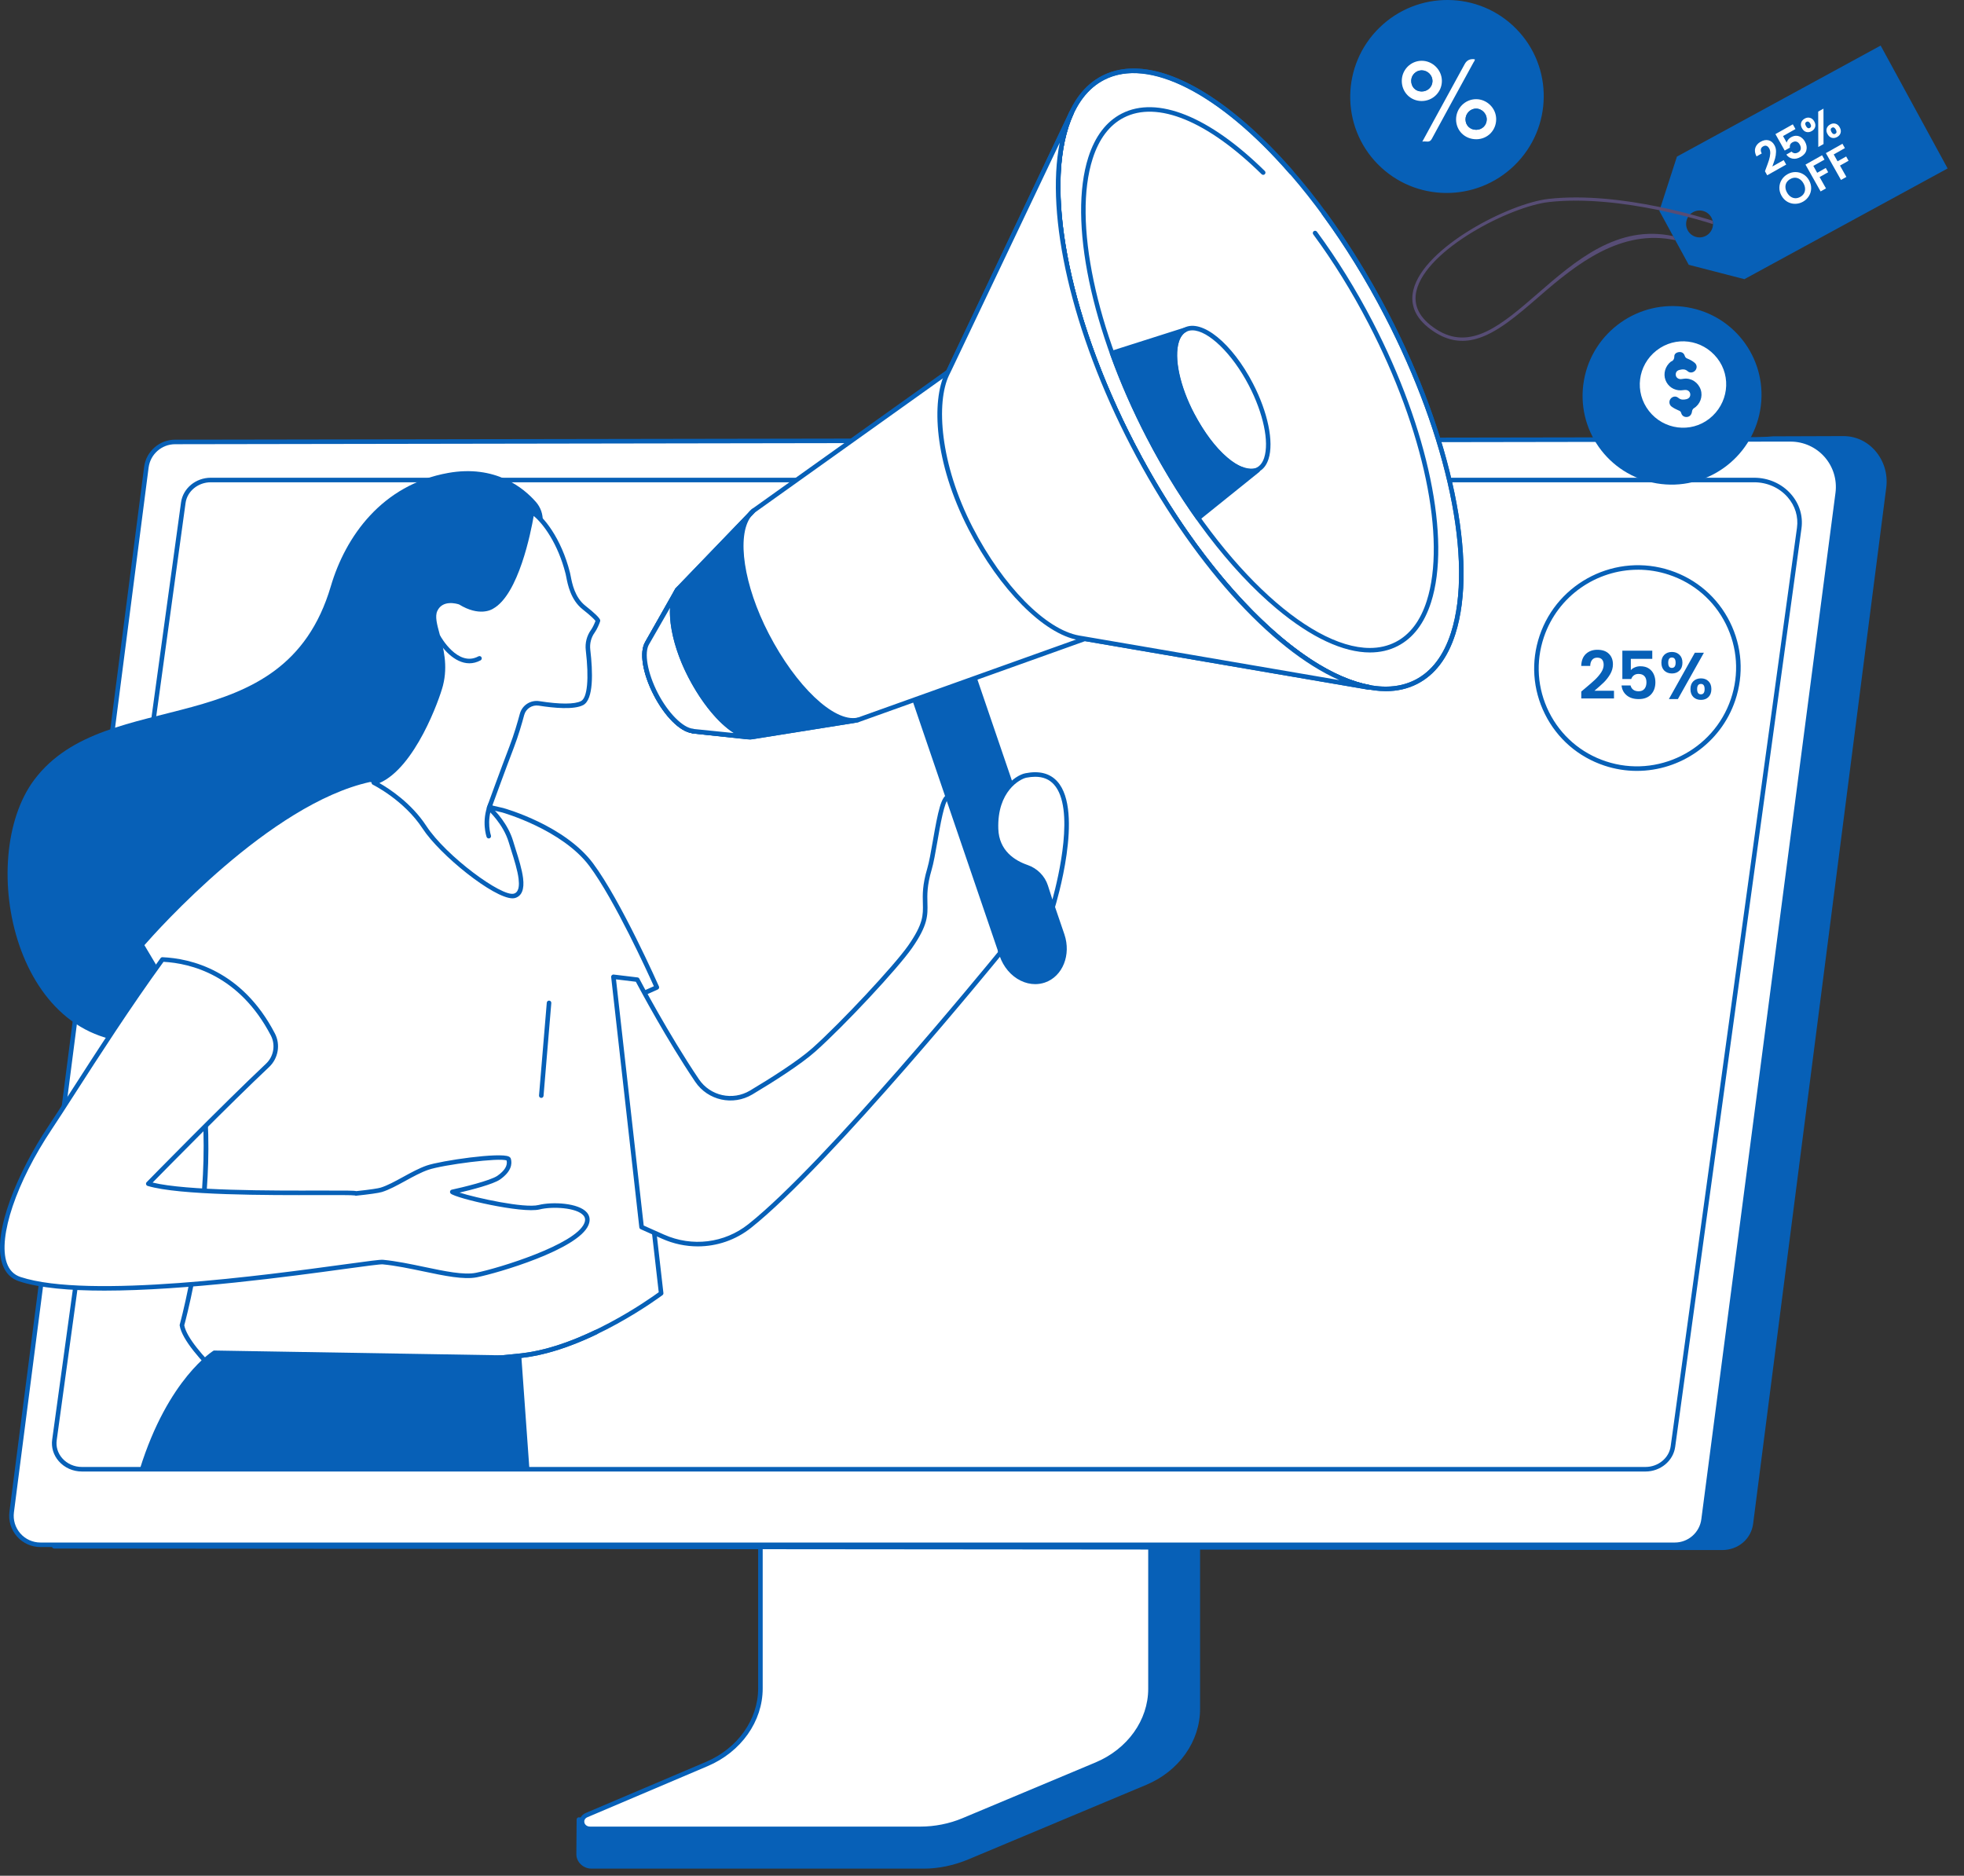 <svg xmlns="http://www.w3.org/2000/svg" width="89" height="85" viewBox="0 0 89 85" fill="none"><rect x="0" y="0" width="89" height="85" fill="#333333" stroke="none"/><path d="M54.096 62.395L36.585 62.504C36.471 62.504 36.434 62.609 36.434 62.709V77.536C36.434 78.955 26.331 82.643 26.234 82.456L26.222 84.025C26.221 84.317 26.479 84.576 26.808 84.576H41.867C42.548 84.576 43.221 84.425 43.838 84.168L51.91 80.785C53.363 80.176 54.28 78.868 54.28 77.442V62.601C54.28 62.5 54.209 62.395 54.096 62.395V62.395Z" fill="#0760B7"></path><path d="M41.866 84.679H26.808C26.618 84.679 26.441 84.606 26.309 84.474C26.185 84.35 26.118 84.191 26.118 84.025L26.13 82.455C26.13 82.408 26.163 82.367 26.209 82.356C26.23 82.351 26.251 82.353 26.27 82.359C26.853 82.334 34.445 79.525 36.053 77.975C36.282 77.754 36.33 77.614 36.33 77.535V62.709C36.33 62.522 36.429 62.4 36.584 62.4L54.094 62.291H54.094C54.272 62.291 54.382 62.451 54.382 62.6V77.441C54.382 78.911 53.427 80.26 51.949 80.88L43.877 84.262C43.222 84.535 42.527 84.679 41.866 84.679H41.866ZM26.335 82.558L26.324 84.025C26.324 84.136 26.37 84.243 26.455 84.328C26.548 84.421 26.673 84.473 26.808 84.473H41.866C42.5 84.473 43.168 84.334 43.798 84.072L51.87 80.689C53.271 80.102 54.176 78.827 54.176 77.441V62.599C54.176 62.558 54.15 62.497 54.095 62.497L36.584 62.606C36.542 62.606 36.536 62.67 36.536 62.709V77.535C36.536 78.981 27.613 82.249 26.442 82.534C26.405 82.543 26.369 82.552 26.335 82.558L26.335 82.558Z" fill="#0760B7"></path><path d="M34.459 61.684V76.514C34.459 77.976 33.514 79.308 32.029 79.939L26.583 82.251C26.227 82.403 26.349 82.877 26.743 82.877H41.705C42.377 82.877 43.042 82.745 43.651 82.49L49.684 79.962C51.181 79.335 52.135 77.998 52.135 76.529V61.684C52.135 61.624 52.08 61.575 52.011 61.575H34.583C34.515 61.575 34.459 61.624 34.459 61.684V61.684Z" fill="white"></path><path d="M41.704 82.98H26.743C26.471 82.98 26.313 82.802 26.277 82.627C26.236 82.427 26.341 82.243 26.543 82.157L31.988 79.844C33.427 79.233 34.356 77.926 34.356 76.514V61.684C34.356 61.567 34.458 61.471 34.583 61.471H52.011C52.136 61.471 52.238 61.566 52.238 61.684V76.529C52.238 78.032 51.251 79.417 49.723 80.058L43.69 82.585C43.073 82.844 42.386 82.981 41.704 82.981L41.704 82.98ZM34.562 61.685V76.514C34.562 78.009 33.584 79.39 32.069 80.034L26.624 82.347C26.493 82.402 26.464 82.507 26.48 82.585C26.499 82.679 26.588 82.774 26.743 82.774H41.705C42.36 82.774 43.019 82.643 43.611 82.395L49.644 79.867C51.095 79.259 52.032 77.949 52.032 76.528V61.684C52.032 61.684 52.025 61.677 52.012 61.677H34.584C34.572 61.677 34.565 61.682 34.563 61.685L34.562 61.685Z" fill="#0760B7"></path><path d="M2.454 70.072L78.038 70.139C78.699 70.139 79.255 69.693 79.34 69.039L85.372 22.079C85.519 20.94 84.684 19.864 83.532 19.864L80.349 19.875L44.178 22.546L8.914 20.124L2.454 70.072Z" fill="#0760B7"></path><path d="M78.041 70.242L2.457 70.175C2.427 70.175 2.399 70.162 2.379 70.14C2.36 70.118 2.351 70.088 2.354 70.059L8.815 20.111C8.822 20.057 8.869 20.019 8.924 20.022L44.181 22.443L80.344 19.773L83.534 19.762C84.087 19.762 84.597 19.995 84.97 20.419C85.37 20.874 85.555 21.484 85.477 22.093L79.444 69.052C79.355 69.742 78.765 70.242 78.041 70.242L78.041 70.242ZM2.574 69.969L78.041 70.036C78.661 70.036 79.165 69.612 79.24 69.027L85.272 22.067C85.343 21.517 85.177 20.966 84.815 20.555C84.482 20.177 84.028 19.968 83.535 19.968L80.352 19.98L44.189 22.65C44.184 22.65 44.179 22.65 44.174 22.65L9.006 20.235L2.574 69.969Z" fill="#0760B7"></path><path d="M1.829 70.004H75.895C76.555 70.004 77.113 69.513 77.198 68.858L83.277 22.339C83.443 21.05 82.44 19.908 81.141 19.908L7.933 20.027C7.273 20.027 6.715 20.517 6.631 21.173L0.527 68.522C0.425 69.308 1.037 70.004 1.829 70.004Z" fill="white"></path><path d="M75.897 70.106H1.831C1.424 70.106 1.037 69.931 0.768 69.625C0.499 69.319 0.375 68.912 0.427 68.508L6.531 21.16C6.622 20.455 7.226 19.924 7.935 19.924L81.143 19.805C81.791 19.805 82.408 20.084 82.837 20.571C83.265 21.059 83.464 21.707 83.381 22.352L77.302 68.871C77.211 69.576 76.607 70.107 75.897 70.107L75.897 70.106ZM81.143 20.011L7.935 20.13C7.328 20.13 6.813 20.584 6.735 21.186L0.631 68.535C0.586 68.88 0.693 69.228 0.923 69.49C1.152 69.751 1.484 69.901 1.831 69.901H75.897C76.503 69.901 77.02 69.447 77.097 68.845L83.177 22.326C83.252 21.74 83.072 21.151 82.682 20.708C82.293 20.265 81.732 20.012 81.143 20.012L81.143 20.011Z" fill="#0760B7"></path><path d="M74.564 66.683H3.713C3.305 66.683 2.922 66.512 2.663 66.215C2.422 65.939 2.316 65.591 2.365 65.236L8.204 22.766C8.292 22.129 8.871 21.649 9.552 21.649H79.49C80.14 21.649 80.749 21.92 81.162 22.394C81.544 22.832 81.712 23.384 81.635 23.946L75.912 65.566C75.825 66.203 75.246 66.683 74.564 66.683V66.683ZM9.553 21.855C8.975 21.855 8.483 22.259 8.409 22.794L2.57 65.264C2.529 65.56 2.618 65.849 2.819 66.08C3.039 66.332 3.365 66.477 3.713 66.477H74.564C75.143 66.477 75.635 66.073 75.708 65.538L81.431 23.918C81.5 23.415 81.35 22.922 81.007 22.529C80.633 22.1 80.081 21.855 79.49 21.855H9.553Z" fill="#0760B7"></path><path d="M24.593 23.635C24.611 23.31 24.501 22.991 24.286 22.747C23.728 22.109 22.445 21.049 20.307 21.432C17.314 21.968 15.657 24.308 14.992 26.565C12.85 33.834 4.849 30.962 1.559 35.327C-1.135 38.902 0.654 47.804 6.88 47.209C13.106 46.613 21.338 35.621 21.338 35.621L24.331 28.352L24.593 23.636L24.593 23.635Z" fill="#0760B7"></path><path d="M7.123 44.002L6.419 42.82C6.419 42.82 11.897 36.382 16.771 35.331L22.781 36.717C22.781 36.717 25.517 37.477 26.793 39.185C28.069 40.893 29.767 44.745 29.767 44.745L28.443 45.338L29.962 58.607C29.962 58.607 26.661 61.103 23.625 61.431C20.589 61.76 14.648 62.088 11.81 63.993C11.81 63.993 8.444 61.3 8.246 60.052C8.246 60.052 11.348 49.038 7.123 44.002H7.123Z" fill="white"></path><path d="M11.809 64.096C11.786 64.096 11.763 64.089 11.744 64.074C11.605 63.963 8.344 61.341 8.143 60.068C8.14 60.053 8.141 60.038 8.145 60.024C8.176 59.914 11.184 49.004 7.043 44.068C7.04 44.064 7.037 44.059 7.034 44.055L6.33 42.872C6.307 42.834 6.312 42.786 6.34 42.753C6.395 42.688 11.897 36.276 16.748 35.23C16.764 35.227 16.779 35.227 16.794 35.23L22.804 36.616C22.921 36.649 25.593 37.407 26.875 39.123C28.143 40.821 29.843 44.664 29.861 44.703C29.884 44.755 29.861 44.815 29.809 44.839L28.554 45.401L30.063 58.595C30.067 58.631 30.052 58.667 30.023 58.689C29.989 58.714 26.665 61.206 23.635 61.534C23.241 61.576 22.793 61.62 22.318 61.665C19.131 61.972 14.315 62.435 11.866 64.079C11.849 64.09 11.829 64.096 11.809 64.096L11.809 64.096ZM8.35 60.057C8.558 61.172 11.372 63.505 11.815 63.865C14.324 62.227 19.117 61.766 22.298 61.46C22.772 61.414 23.219 61.371 23.612 61.329C26.39 61.028 29.438 58.861 29.851 58.559L28.34 45.349C28.334 45.304 28.359 45.262 28.4 45.243L29.63 44.692C29.361 44.093 27.853 40.778 26.709 39.246C25.469 37.586 22.779 36.823 22.752 36.816L16.769 35.436C12.231 36.431 7.095 42.199 6.544 42.831L7.206 43.942C9.406 46.57 9.597 50.82 9.37 53.923C9.136 57.116 8.424 59.784 8.35 60.057L8.35 60.057Z" fill="#0760B7"></path><path d="M9.687 61.2C9.687 61.2 7.622 62.442 6.335 66.58H23.991L23.622 61.432L9.687 61.2Z" fill="#0760B7"></path><path d="M11.806 64.096C11.783 64.096 11.76 64.089 11.742 64.074C11.732 64.066 10.729 63.262 9.795 62.34C9.755 62.3 9.754 62.235 9.794 62.194C9.834 62.154 9.899 62.154 9.94 62.194C10.738 62.981 11.586 63.681 11.812 63.866C14.322 62.228 19.115 61.766 22.296 61.46C22.769 61.415 23.216 61.372 23.61 61.329C24.603 61.221 25.732 60.868 26.965 60.277C27.016 60.252 27.078 60.274 27.102 60.325C27.127 60.376 27.105 60.438 27.054 60.462C25.8 61.063 24.649 61.424 23.632 61.534C23.237 61.576 22.79 61.62 22.315 61.665C19.128 61.971 14.312 62.435 11.863 64.078C11.846 64.09 11.826 64.096 11.806 64.096V64.096Z" fill="#0760B7"></path><path d="M24.529 49.753C24.526 49.753 24.523 49.753 24.52 49.753C24.463 49.748 24.421 49.698 24.426 49.642L24.778 45.438C24.783 45.381 24.833 45.338 24.89 45.344C24.946 45.349 24.988 45.398 24.983 45.455L24.631 49.659C24.627 49.713 24.582 49.753 24.529 49.753L24.529 49.753Z" fill="#0760B7"></path><path d="M24.431 54.706C23.674 54.894 20.686 54.2 20.497 54.012C20.497 54.012 22.201 53.647 22.604 53.364C23.006 53.082 23.124 52.799 23.053 52.54C22.982 52.281 20.065 52.677 19.379 52.913C18.693 53.148 17.894 53.729 17.279 53.918C17.142 53.96 16.721 54.021 16.127 54.083C16.14 53.974 8.72 54.248 6.721 53.643C6.721 53.643 10.1 50.187 12.126 48.277C12.511 47.915 12.609 47.343 12.365 46.875C10.865 43.998 8.491 43.53 7.361 43.48C5.289 46.321 3.244 49.649 2.262 51.118C0.355 53.97 -0.727 57.431 0.899 57.967C4.836 59.263 16.769 57.138 17.35 57.193C18.841 57.334 20.639 57.97 21.586 57.782C22.533 57.593 26.134 56.527 26.574 55.475C26.918 54.655 25.189 54.518 24.432 54.706L24.431 54.706Z" fill="white"></path><path d="M4.729 58.486C3.166 58.486 1.793 58.369 0.866 58.064C0.499 57.944 0.246 57.684 0.111 57.294C-0.38 55.866 0.836 53.061 2.175 51.06C2.45 50.648 2.812 50.086 3.231 49.434C4.309 47.759 5.785 45.464 7.276 43.419C7.296 43.391 7.329 43.374 7.364 43.377C8.622 43.432 10.957 43.953 12.455 46.828C12.719 47.333 12.612 47.959 12.196 48.352C10.411 50.034 7.542 52.952 6.916 53.589C8.447 53.965 12.365 53.956 14.508 53.951C15.733 53.949 16.044 53.951 16.145 53.977C16.804 53.908 17.146 53.85 17.247 53.819C17.55 53.727 17.898 53.536 18.267 53.334C18.626 53.137 18.998 52.934 19.344 52.815C19.979 52.598 22.672 52.205 23.065 52.414C23.122 52.444 23.143 52.485 23.151 52.514C23.213 52.74 23.178 53.086 22.661 53.449C22.351 53.667 21.342 53.923 20.826 54.044C21.59 54.288 23.768 54.764 24.405 54.606C25.028 54.451 26.219 54.507 26.595 54.945C26.69 55.056 26.78 55.245 26.667 55.515C26.202 56.627 22.545 57.695 21.605 57.882C21.016 57.999 20.129 57.813 19.189 57.615C18.57 57.486 17.929 57.351 17.339 57.295C17.228 57.286 16.524 57.38 15.635 57.502C13.185 57.837 8.426 58.486 4.73 58.486L4.729 58.486ZM7.41 43.586C5.934 45.614 4.473 47.884 3.404 49.545C2.985 50.197 2.622 50.761 2.346 51.174C0.743 53.571 -0.096 56.06 0.306 57.226C0.419 57.553 0.629 57.769 0.93 57.868C4.006 58.881 12.135 57.771 15.606 57.297C16.727 57.144 17.228 57.076 17.358 57.089C17.959 57.146 18.606 57.282 19.231 57.413C20.149 57.606 21.017 57.788 21.564 57.679C22.609 57.471 26.072 56.401 26.477 55.434C26.536 55.292 26.524 55.179 26.438 55.079C26.129 54.718 25.022 54.664 24.455 54.806C23.66 55.004 20.638 54.3 20.423 54.086C20.396 54.059 20.386 54.02 20.397 53.983C20.407 53.947 20.437 53.919 20.474 53.911C20.942 53.811 22.227 53.502 22.543 53.28C22.869 53.051 23.009 52.819 22.958 52.59C22.655 52.448 20.076 52.782 19.411 53.01C19.081 53.123 18.717 53.322 18.366 53.515C17.987 53.722 17.629 53.918 17.307 54.017C17.16 54.062 16.734 54.123 16.136 54.185C16.115 54.186 16.094 54.183 16.076 54.173C15.952 54.154 15.281 54.155 14.508 54.157C12.115 54.163 8.11 54.171 6.69 53.741C6.655 53.731 6.629 53.703 6.62 53.668C6.611 53.633 6.621 53.596 6.646 53.571C6.68 53.536 10.049 50.091 12.055 48.202C12.405 47.873 12.494 47.347 12.273 46.923C10.844 44.182 8.636 43.652 7.41 43.586L7.41 43.586ZM16.023 54.072C16.023 54.075 16.023 54.077 16.023 54.08C16.023 54.077 16.023 54.075 16.023 54.072Z" fill="#0760B7"></path><path d="M28.88 44.394C28.88 44.394 30.175 46.87 31.59 48.966C32.132 49.769 33.209 50.005 34.04 49.508C35.03 48.917 36.227 48.157 36.885 47.571C38.139 46.454 40.583 43.851 41.242 42.907C42.433 41.197 41.587 41.177 42.118 39.392C42.373 38.535 42.58 36.214 42.962 36.111C43.588 35.943 44.378 36.866 44.216 38.679C44.083 40.168 44.82 40.589 45.016 41.325C45.341 42.551 45.328 43.179 45.328 43.179C45.328 43.179 37.603 52.676 33.973 55.558C32.862 56.44 31.343 56.619 30.046 56.04L29.074 55.607L27.798 44.264L28.88 44.394L28.88 44.394Z" fill="white"></path><path d="M31.621 56.481C31.075 56.481 30.524 56.367 30.003 56.135L29.032 55.702C28.998 55.687 28.975 55.655 28.971 55.619L27.695 44.277C27.691 44.246 27.703 44.214 27.725 44.192C27.747 44.17 27.778 44.159 27.81 44.163L28.891 44.293C28.925 44.297 28.955 44.317 28.97 44.347C28.983 44.372 30.279 46.842 31.674 48.909C32.185 49.665 33.2 49.89 33.987 49.42C34.909 48.869 36.148 48.088 36.816 47.494C38.091 46.358 40.525 43.753 41.156 42.849C41.845 41.861 41.834 41.47 41.82 40.928C41.809 40.542 41.798 40.103 42.018 39.363C42.105 39.069 42.188 38.596 42.275 38.094C42.511 36.736 42.653 36.087 42.934 36.012C43.17 35.948 43.424 36.017 43.648 36.205C44.167 36.641 44.417 37.57 44.317 38.689C44.23 39.659 44.526 40.161 44.787 40.605C44.92 40.831 45.046 41.045 45.114 41.299C45.439 42.525 45.43 43.156 45.429 43.182C45.428 43.205 45.421 43.227 45.406 43.245C45.329 43.34 37.633 52.784 34.036 55.639C33.336 56.195 32.484 56.481 31.62 56.481H31.621ZM29.17 55.537L30.087 55.946C31.363 56.516 32.827 56.336 33.909 55.477C37.389 52.714 44.751 43.722 45.224 43.143C45.221 42.997 45.191 42.389 44.916 41.351C44.855 41.125 44.736 40.923 44.611 40.709C44.334 40.239 44.02 39.706 44.112 38.67C44.223 37.431 43.877 36.665 43.516 36.362C43.346 36.218 43.158 36.164 42.989 36.21C42.804 36.26 42.6 37.43 42.479 38.129C42.39 38.636 42.307 39.115 42.216 39.42C42.006 40.13 42.017 40.55 42.027 40.921C42.042 41.48 42.053 41.922 41.326 42.965C40.675 43.898 38.265 46.479 36.953 47.647C36.274 48.251 35.023 49.04 34.093 49.596C33.213 50.122 32.076 49.87 31.504 49.022C30.21 47.105 29.003 44.845 28.814 44.489L27.915 44.381L29.17 55.535L29.17 55.537Z" fill="#0760B7"></path><path d="M47.319 44.427C46.562 44.686 45.699 44.175 45.398 43.287L40.725 29.597L43.456 28.663L48.136 42.372C48.435 43.252 48.07 44.17 47.319 44.427L47.319 44.427Z" fill="#0760B7"></path><path d="M46.913 44.597C46.69 44.597 46.464 44.544 46.251 44.439C45.815 44.225 45.469 43.817 45.3 43.32L40.627 29.63C40.608 29.576 40.637 29.518 40.691 29.499L43.422 28.565C43.448 28.556 43.477 28.558 43.501 28.57C43.526 28.582 43.545 28.603 43.553 28.629L48.233 42.339C48.549 43.269 48.154 44.249 47.352 44.524C47.21 44.572 47.062 44.597 46.913 44.597ZM40.855 29.661L45.495 43.254C45.646 43.699 45.955 44.064 46.341 44.254C46.65 44.405 46.985 44.432 47.285 44.329C47.98 44.091 48.318 43.228 48.039 42.405L43.392 28.793L40.855 29.661V29.661Z" fill="#0760B7"></path><path d="M42.972 16.845L34.137 23.149L30.695 26.72L29.345 29.11L29.336 29.129C29.07 29.542 29.222 30.495 29.724 31.465C30.221 32.424 30.914 33.088 31.405 33.126L31.39 33.134L33.988 33.413L38.847 32.636L49.161 28.948L61.98 31.145L62.07 31.147C58.84 30.557 54.494 26.253 51.338 20.163C48.185 14.08 47.18 8.068 48.563 5.103L48.56 5.102L43.043 16.696L42.972 16.845Z" fill="white"></path><path d="M64.191 30.896C67.359 29.251 66.746 21.793 62.823 14.237C58.9 6.681 53.151 1.889 49.984 3.534C46.817 5.178 47.429 12.637 51.353 20.193C55.276 27.749 61.024 32.541 64.191 30.896Z" fill="white"></path><path d="M62.8 31.321C61.421 31.321 59.759 30.549 57.972 29.056C55.536 27.02 53.148 23.878 51.248 20.211C48.368 14.655 47.182 8.957 48.224 5.693C48.573 4.602 49.153 3.842 49.948 3.434C51.523 2.626 53.744 3.313 56.203 5.369C58.639 7.405 61.027 10.546 62.928 14.214C65.807 19.769 66.994 25.467 65.951 28.731C65.603 29.822 65.023 30.582 64.228 30.99C63.798 31.211 63.319 31.321 62.8 31.321H62.8ZM51.38 3.309C50.897 3.309 50.448 3.409 50.042 3.617C49.298 3.999 48.752 4.719 48.421 5.756C47.394 8.97 48.575 14.606 51.431 20.115C55.316 27.612 61.015 32.408 64.134 30.807C64.878 30.425 65.424 29.705 65.755 28.668C66.782 25.454 65.601 19.818 62.746 14.309C59.366 7.787 54.613 3.309 51.38 3.309Z" fill="#0760B7"></path><path d="M62.798 31.32C61.419 31.32 59.757 30.549 57.97 29.055C55.534 27.019 53.146 23.878 51.245 20.21C48.367 14.655 47.18 8.957 48.222 5.693C48.571 4.602 49.151 3.842 49.946 3.434C51.004 2.891 52.383 3.026 53.934 3.825C55.42 4.591 57.033 5.947 58.597 7.745C58.635 7.789 58.63 7.853 58.587 7.891C58.544 7.928 58.479 7.924 58.441 7.881C55.261 4.223 52.041 2.591 50.04 3.617C49.295 4 48.75 4.719 48.419 5.756C47.392 8.97 48.573 14.606 51.428 20.116C54.808 26.637 59.56 31.115 62.793 31.115C63.277 31.115 63.726 31.015 64.132 30.807C64.876 30.425 65.421 29.705 65.753 28.669C66.78 25.454 65.598 19.818 62.743 14.309C61.892 12.666 60.938 11.121 59.908 9.719C59.874 9.673 59.884 9.609 59.93 9.575C59.976 9.541 60.04 9.551 60.074 9.597C61.11 11.008 62.07 12.561 62.926 14.214C65.805 19.769 66.992 25.468 65.949 28.732C65.601 29.822 65.021 30.582 64.226 30.991C63.796 31.212 63.317 31.321 62.798 31.321L62.798 31.32Z" fill="#0760B7"></path><path d="M57.003 21.28C57.737 20.9 57.595 19.173 56.687 17.423C55.778 15.674 54.447 14.564 53.714 14.945C52.98 15.326 53.122 17.053 54.031 18.802C54.939 20.552 56.27 21.661 57.003 21.28Z" fill="white"></path><path d="M56.681 21.455C55.875 21.455 54.749 20.413 53.934 18.84C53.258 17.537 52.981 16.193 53.229 15.418C53.316 15.145 53.464 14.953 53.667 14.849C54.465 14.439 55.832 15.551 56.779 17.379C57.455 18.683 57.732 20.026 57.484 20.801C57.397 21.074 57.25 21.266 57.046 21.37C56.934 21.427 56.812 21.455 56.681 21.455L56.681 21.455ZM54.035 14.97C53.935 14.97 53.844 14.99 53.762 15.032C53.609 15.11 53.496 15.262 53.426 15.481C53.194 16.206 53.466 17.487 54.118 18.745C54.982 20.413 56.281 21.531 56.953 21.187C57.105 21.108 57.219 20.957 57.289 20.738C57.52 20.013 57.249 18.732 56.597 17.474C55.838 16.01 54.746 14.97 54.035 14.97Z" fill="#0760B7"></path><path d="M62.081 29.567C60.872 29.567 59.416 28.892 57.85 27.583C55.717 25.8 53.627 23.051 51.964 19.841C49.443 14.978 48.405 9.989 49.318 7.13C49.624 6.173 50.133 5.506 50.832 5.147C52.436 4.324 54.799 5.272 57.315 7.748C57.355 7.788 57.356 7.853 57.316 7.894C57.277 7.934 57.211 7.934 57.171 7.895C54.722 5.485 52.445 4.55 50.926 5.331C50.278 5.663 49.803 6.29 49.514 7.193C48.617 10.002 49.65 14.93 52.147 19.746C55.101 25.447 59.254 29.362 62.076 29.363C62.498 29.363 62.889 29.275 63.242 29.094C63.891 28.761 64.366 28.134 64.654 27.231C65.552 24.422 64.519 19.495 62.022 14.678C61.269 13.224 60.424 11.859 59.511 10.621C59.477 10.575 59.487 10.511 59.533 10.477C59.579 10.444 59.643 10.454 59.677 10.499C60.596 11.746 61.446 13.119 62.205 14.583C64.725 19.446 65.763 24.436 64.85 27.294C64.544 28.251 64.035 28.919 63.336 29.277C62.958 29.472 62.537 29.567 62.08 29.567H62.081Z" fill="#0760B7"></path><path d="M33.988 33.516C33.984 33.516 33.981 33.516 33.977 33.515L31.38 33.236C31.364 33.234 31.349 33.229 31.337 33.221C30.8 33.135 30.125 32.46 29.633 31.512C29.114 30.511 28.959 29.535 29.246 29.078L29.252 29.065L30.605 26.669C30.61 26.662 30.615 26.654 30.621 26.648L34.063 23.078C34.067 23.073 34.072 23.069 34.077 23.065L42.891 16.776L48.467 5.057C48.479 5.032 48.501 5.013 48.527 5.004C48.553 4.994 48.582 4.997 48.607 5.009C48.656 5.034 48.68 5.095 48.656 5.146C47.244 8.174 48.359 14.19 51.43 20.115C54.505 26.05 58.789 30.442 62.089 31.045C62.142 31.055 62.179 31.104 62.173 31.157C62.167 31.21 62.121 31.247 62.068 31.25L61.977 31.247C61.972 31.247 61.968 31.247 61.963 31.246L49.171 29.054L38.883 32.734C38.877 32.736 38.871 32.737 38.865 32.738L34.006 33.515C34.001 33.516 33.995 33.516 33.99 33.516L33.988 33.516ZM31.457 33.037L33.985 33.309L38.821 32.536L49.126 28.851C49.143 28.845 49.16 28.843 49.178 28.846L60.695 30.82C57.583 29.454 53.946 25.42 51.246 20.21C48.566 15.039 47.369 9.786 48.024 6.466L43.065 16.889C43.057 16.905 43.046 16.918 43.032 16.928L34.204 23.227L30.777 26.782L29.428 29.173C29.426 29.177 29.424 29.181 29.422 29.184C29.177 29.565 29.342 30.505 29.815 31.417C30.279 32.312 30.951 32.987 31.413 33.023C31.429 33.024 31.444 33.029 31.457 33.037H31.457Z" fill="#0760B7"></path><path d="M42.988 16.809L48.559 5.102L48.561 5.103C47.179 8.068 48.184 14.08 51.337 20.163C54.493 26.253 58.839 30.557 62.069 31.147L61.978 31.145L49.181 28.952L48.884 28.902C47.397 28.64 45.409 26.703 43.988 23.946C42.529 21.116 42.272 18.293 42.917 16.952L42.988 16.809Z" fill="white"></path><path d="M62.068 31.25H62.065L61.974 31.247C61.969 31.247 61.965 31.247 61.96 31.246L49.162 29.053L48.866 29.004C47.294 28.726 45.297 26.713 43.895 23.993C42.303 20.904 42.224 18.155 42.823 16.908L42.894 16.765L48.465 5.057C48.476 5.032 48.498 5.013 48.524 5.004C48.55 4.995 48.579 4.997 48.604 5.009C48.654 5.034 48.677 5.096 48.654 5.147C47.241 8.174 48.356 14.19 51.427 20.116C54.503 26.05 58.786 30.443 62.087 31.045C62.139 31.055 62.176 31.104 62.17 31.157C62.165 31.21 62.121 31.25 62.068 31.25L62.068 31.25ZM48.022 6.466L43.08 16.854C43.08 16.854 43.08 16.855 43.079 16.855L43.009 16.998C42.412 18.237 42.588 21.006 44.078 23.899C45.452 26.564 47.39 28.534 48.901 28.8L49.197 28.85L60.693 30.82C57.581 29.454 53.944 25.42 51.243 20.21C48.563 15.039 47.367 9.786 48.022 6.466H48.022Z" fill="#0760B7"></path><path d="M33.846 33.501C33.843 33.501 33.839 33.501 33.835 33.5L31.378 33.236C31.362 33.235 31.348 33.229 31.335 33.221C30.798 33.136 30.122 32.461 29.631 31.512C29.113 30.511 28.957 29.535 29.244 29.078L29.25 29.065L30.604 26.669C30.632 26.62 30.695 26.603 30.744 26.63C30.794 26.659 30.811 26.721 30.783 26.771L29.427 29.173C29.425 29.177 29.423 29.18 29.421 29.184C29.176 29.565 29.341 30.504 29.814 31.417C30.278 32.311 30.95 32.987 31.412 33.023C31.428 33.024 31.443 33.029 31.456 33.036L33.858 33.295C33.914 33.301 33.955 33.352 33.949 33.408C33.944 33.461 33.899 33.5 33.847 33.5L33.846 33.501Z" fill="#0760B7"></path><path d="M34.008 33.398C33.209 33.342 32.093 32.21 31.283 30.647C30.424 28.991 30.223 27.277 30.748 26.667L29.343 29.11L29.334 29.128C29.069 29.542 29.22 30.495 29.722 31.465C30.219 32.424 30.912 33.088 31.404 33.126L31.389 33.133L34.009 33.398H34.008Z" fill="white"></path><path d="M34.009 33.502C34.006 33.502 34.004 33.502 34.001 33.502C33.981 33.5 33.961 33.498 33.94 33.495L31.378 33.236C31.362 33.235 31.348 33.23 31.335 33.222C30.798 33.136 30.122 32.461 29.631 31.512C29.113 30.511 28.957 29.535 29.244 29.079L29.25 29.065L30.486 26.917C30.534 26.794 30.595 26.687 30.67 26.6C30.705 26.559 30.765 26.552 30.808 26.583C30.851 26.614 30.864 26.672 30.837 26.718L30.666 27.017C30.389 27.763 30.663 29.228 31.374 30.6C32.151 32.098 33.205 33.19 33.962 33.29L34.018 33.296C34.074 33.302 34.115 33.351 34.111 33.407C34.106 33.461 34.061 33.502 34.008 33.502H34.009ZM31.455 33.036L33.248 33.218C32.557 32.779 31.799 31.865 31.192 30.694C30.605 29.562 30.313 28.39 30.362 27.546L29.427 29.173C29.425 29.177 29.423 29.181 29.421 29.184C29.176 29.566 29.341 30.505 29.814 31.417C30.278 32.312 30.95 32.987 31.412 33.023C31.427 33.024 31.442 33.029 31.456 33.036H31.455Z" fill="#0760B7"></path><path d="M38.669 32.665L38.875 32.624C37.757 32.856 35.993 31.171 34.748 28.768C33.478 26.318 33.236 23.871 34.137 23.149L34.022 23.269L30.76 26.656C30.224 27.257 30.422 28.981 31.286 30.647C32.119 32.254 33.296 33.397 34.097 33.392L38.67 32.665L38.669 32.665Z" fill="#0760B7"></path><path d="M34.093 33.496C33.24 33.496 32.05 32.345 31.194 30.695C30.319 29.007 30.099 27.241 30.683 26.588L33.882 23.265C33.939 23.191 34.002 23.125 34.072 23.069C34.115 23.035 34.176 23.04 34.213 23.08C34.249 23.12 34.248 23.182 34.211 23.221L34.026 23.413C33.374 24.288 33.698 26.519 34.839 28.72C36.07 31.096 37.786 32.726 38.84 32.525L38.855 32.523C38.911 32.511 38.965 32.547 38.976 32.603C38.987 32.659 38.952 32.713 38.896 32.724C38.891 32.726 38.886 32.727 38.88 32.728L38.69 32.766C38.69 32.766 38.687 32.766 38.686 32.767L34.113 33.495C34.107 33.496 34.1 33.496 34.093 33.496ZM33.608 23.847L30.833 26.729C30.315 27.309 30.553 29.01 31.377 30.6C32.184 32.158 33.323 33.287 34.088 33.291L38.124 32.648C37.035 32.264 35.692 30.814 34.656 28.816C33.672 26.918 33.295 24.983 33.608 23.848V23.847Z" fill="#0760B7"></path><path d="M53.717 14.94C52.982 15.317 53.09 17.059 54.028 18.792C55.602 21.7 56.852 21.355 56.999 21.302C57.002 21.302 57.003 21.305 57.001 21.307L54.3 23.481C53.508 22.367 52.75 21.13 52.057 19.793C51.394 18.512 50.839 17.235 50.395 15.997L53.717 14.94Z" fill="#0760B7"></path><path d="M54.299 23.583C54.295 23.583 54.29 23.583 54.285 23.582C54.257 23.579 54.232 23.563 54.215 23.54C53.402 22.397 52.645 21.153 51.966 19.84C51.313 18.581 50.752 17.3 50.298 16.032C50.289 16.006 50.29 15.977 50.303 15.952C50.315 15.927 50.337 15.908 50.364 15.899L53.685 14.842C53.736 14.826 53.791 14.851 53.812 14.901C53.832 14.95 53.811 15.007 53.763 15.032C53.605 15.113 53.488 15.272 53.416 15.504C53.187 16.243 53.469 17.545 54.118 18.743C55.653 21.579 56.834 21.253 56.964 21.206C57.01 21.189 57.065 21.208 57.09 21.252C57.115 21.295 57.105 21.355 57.066 21.387L54.364 23.561C54.346 23.576 54.323 23.583 54.299 23.583ZM50.528 16.063C50.972 17.29 51.517 18.528 52.148 19.745C52.806 21.015 53.537 22.221 54.32 23.331L56.663 21.446C56.126 21.42 55.117 21.022 53.937 18.84C53.253 17.577 52.971 16.243 53.219 15.442C53.251 15.34 53.291 15.248 53.339 15.167L50.528 16.062V16.063Z" fill="#0760B7"></path><path d="M46.49 35.141C46.118 35.214 45.08 35.855 45.136 37.561C45.171 38.627 45.952 39.094 46.533 39.295C46.937 39.435 47.257 39.749 47.388 40.157L47.698 41.119C47.698 41.119 49.749 34.499 46.49 35.142V35.141Z" fill="white"></path><path d="M47.697 41.221C47.653 41.221 47.613 41.192 47.599 41.15L47.29 40.188C47.169 39.815 46.881 39.525 46.499 39.392C45.582 39.075 45.061 38.426 45.032 37.564C44.977 35.882 45.976 35.137 46.469 35.04C47.094 34.917 47.58 35.042 47.914 35.414C49.134 36.77 47.851 40.971 47.796 41.149C47.783 41.192 47.743 41.221 47.698 41.222H47.698L47.697 41.221ZM46.913 35.2C46.788 35.2 46.653 35.214 46.509 35.242C46.227 35.298 45.183 35.854 45.239 37.558C45.271 38.546 45.978 38.995 46.566 39.198C47.004 39.349 47.348 39.696 47.486 40.125L47.691 40.764C47.969 39.745 48.716 36.614 47.76 35.551C47.549 35.316 47.269 35.2 46.913 35.2Z" fill="#0760B7"></path><path d="M16.939 35.467C16.939 35.467 18.369 36.161 19.233 37.485C20.097 38.808 22.689 40.792 23.321 40.594C23.952 40.395 23.42 39.039 23.155 38.146C22.889 37.253 22.161 36.618 22.161 36.618C22.161 36.618 22.789 34.889 23.188 33.847C23.387 33.328 23.547 32.78 23.655 32.377C23.746 32.037 24.08 31.822 24.429 31.877C25.053 31.975 25.978 32.072 26.379 31.862C26.834 31.623 26.736 30.22 26.647 29.455C26.611 29.153 26.689 28.847 26.869 28.6C26.961 28.474 27.068 28.226 27.098 28.127C27.098 28.127 27.064 28.004 26.466 27.533C25.867 27.062 25.794 26.234 25.73 25.982C25.356 24.494 24.584 23.489 24.11 23.204C24.11 23.204 23.562 26.801 22.291 27.495C22.291 27.495 21.767 27.868 20.845 27.297C20.845 27.297 20.022 26.999 19.723 27.644C19.424 28.289 20.371 29.48 19.972 31.043C19.773 31.826 18.568 35.004 16.939 35.467Z" fill="white"></path><path d="M23.229 40.709C22.373 40.709 19.939 38.755 19.146 37.541C18.308 36.258 16.908 35.566 16.894 35.559C16.856 35.54 16.833 35.5 16.836 35.457C16.84 35.414 16.87 35.379 16.911 35.367C18.416 34.939 19.625 31.986 19.872 31.017C20.092 30.154 19.888 29.401 19.724 28.796C19.59 28.303 19.484 27.913 19.629 27.6C19.897 27.022 20.564 27.085 20.879 27.199C20.886 27.202 20.892 27.205 20.899 27.209C21.744 27.732 22.212 27.424 22.231 27.41C22.234 27.409 22.238 27.406 22.24 27.404C23.453 26.742 24.002 23.223 24.008 23.187C24.013 23.153 24.035 23.124 24.066 23.109C24.097 23.095 24.133 23.097 24.163 23.114C24.614 23.386 25.431 24.368 25.83 25.956C25.839 25.994 25.849 26.045 25.861 26.105C25.926 26.443 26.048 27.072 26.529 27.451C26.933 27.769 27.17 27.998 27.197 28.099C27.202 28.117 27.201 28.137 27.196 28.155C27.165 28.256 27.055 28.519 26.952 28.66C26.788 28.884 26.716 29.162 26.749 29.442C26.867 30.448 26.907 31.7 26.426 31.952C26.01 32.17 25.102 32.086 24.413 31.977C24.115 31.93 23.831 32.113 23.754 32.402C23.653 32.782 23.489 33.346 23.284 33.882C22.933 34.798 22.399 36.263 22.281 36.587C22.457 36.754 23.021 37.335 23.253 38.115C23.288 38.231 23.327 38.355 23.367 38.484C23.503 38.912 23.655 39.398 23.704 39.798C23.765 40.298 23.647 40.598 23.351 40.691C23.315 40.702 23.274 40.708 23.229 40.708V40.709ZM17.192 35.485C17.625 35.732 18.637 36.383 19.319 37.428C20.212 38.796 22.756 40.663 23.29 40.495C23.359 40.473 23.571 40.407 23.5 39.824C23.454 39.443 23.303 38.966 23.171 38.547C23.13 38.417 23.091 38.292 23.056 38.175C22.802 37.32 22.101 36.7 22.093 36.694C22.062 36.666 22.05 36.621 22.064 36.582C22.07 36.564 22.697 34.84 23.092 33.809C23.294 33.282 23.456 32.724 23.556 32.349C23.66 31.957 24.043 31.71 24.445 31.774C25.376 31.92 26.045 31.919 26.331 31.769C26.617 31.62 26.697 30.759 26.545 29.466C26.506 29.134 26.592 28.805 26.786 28.538C26.859 28.438 26.946 28.246 26.985 28.138C26.943 28.083 26.808 27.931 26.403 27.613C25.861 27.186 25.725 26.482 25.66 26.144C25.649 26.088 25.64 26.041 25.631 26.007C25.287 24.637 24.612 23.726 24.185 23.382C24.06 24.106 23.499 26.945 22.345 27.583C22.278 27.626 21.723 27.955 20.801 27.39C20.711 27.36 20.059 27.164 19.817 27.687C19.704 27.931 19.801 28.289 19.924 28.742C20.094 29.371 20.306 30.153 20.073 31.068C19.916 31.681 18.813 34.783 17.193 35.485L17.192 35.485Z" fill="#0760B7"></path><path d="M22.148 37.995C22.105 37.995 22.066 37.969 22.051 37.926C22.041 37.898 21.811 37.224 22.119 36.442C22.139 36.389 22.199 36.363 22.252 36.384C22.305 36.404 22.331 36.464 22.311 36.517C22.031 37.229 22.244 37.852 22.246 37.858C22.265 37.911 22.236 37.971 22.183 37.989C22.172 37.993 22.16 37.995 22.149 37.995H22.148Z" fill="#0760B7"></path><path d="M21.27 30.058C20.589 30.058 20.017 29.365 19.773 28.914C19.746 28.864 19.765 28.802 19.815 28.775C19.865 28.747 19.928 28.766 19.954 28.817C19.962 28.831 20.743 30.247 21.68 29.743C21.73 29.716 21.792 29.735 21.819 29.785C21.846 29.835 21.827 29.898 21.777 29.925C21.604 30.017 21.434 30.058 21.27 30.058Z" fill="#0760B7"></path><path d="M62.432 7.437C60.741 5.715 60.776 2.947 62.51 1.254C64.244 -0.439 67.02 -0.415 68.71 1.308C70.401 3.03 70.366 5.798 68.632 7.491C66.898 9.184 64.122 9.159 62.432 7.437Z" fill="#0760B7"></path><path d="M71.776 17.244C72.16 15.041 74.259 13.556 76.465 13.926C78.671 14.297 80.148 16.384 79.764 18.587C79.381 20.791 77.282 22.276 75.076 21.905C72.87 21.535 71.393 19.447 71.776 17.244Z" fill="#0760B7"></path><path d="M69.866 28.835C70.674 26.446 73.269 25.154 75.662 25.948C78.056 26.742 79.341 29.322 78.533 31.711C77.726 34.099 75.131 35.392 72.737 34.597C70.344 33.803 69.059 31.223 69.866 28.835Z" fill="white"></path><path d="M74.176 34.934C73.688 34.934 73.192 34.857 72.706 34.696C71.522 34.303 70.564 33.474 70.01 32.36C69.455 31.247 69.37 29.983 69.769 28.803C70.594 26.364 73.252 25.04 75.695 25.851C76.879 26.244 77.837 27.073 78.391 28.186C78.946 29.3 79.031 30.563 78.632 31.744C77.971 33.696 76.136 34.934 74.176 34.934ZM74.224 25.818C72.35 25.818 70.596 27.002 69.964 28.868C69.582 29.997 69.664 31.204 70.194 32.268C70.724 33.332 71.638 34.124 72.77 34.5C75.106 35.275 77.647 34.009 78.436 31.677C78.818 30.549 78.736 29.341 78.207 28.277C77.677 27.213 76.761 26.421 75.63 26.046C75.165 25.891 74.691 25.817 74.224 25.817V25.818Z" fill="#0760B7"></path><path d="M63.523 3.663C63.524 3.164 63.923 2.76 64.419 2.754C64.915 2.749 65.338 3.167 65.34 3.665C65.342 4.168 64.933 4.577 64.426 4.578C63.918 4.579 63.521 4.177 63.523 3.663H63.523ZM64.418 4.145C64.691 4.149 64.91 3.941 64.913 3.674C64.916 3.412 64.694 3.19 64.428 3.188C64.168 3.186 63.954 3.396 63.95 3.655C63.946 3.936 64.142 4.142 64.418 4.145H64.418Z" fill="white"></path><path d="M66.9 6.31C66.382 6.312 65.984 5.921 65.983 5.412C65.983 4.907 66.39 4.495 66.891 4.494C67.382 4.494 67.797 4.904 67.8 5.393C67.804 5.907 67.41 6.308 66.9 6.31H66.9ZM66.9 5.882C67.173 5.879 67.379 5.667 67.372 5.394C67.367 5.142 67.142 4.921 66.891 4.921C66.631 4.921 66.409 5.147 66.411 5.412C66.412 5.684 66.621 5.885 66.9 5.882Z" fill="white"></path><path d="M66.831 2.687C66.839 2.746 66.797 2.785 66.773 2.829C66.142 3.984 65.508 5.138 64.882 6.295C64.776 6.493 64.621 6.38 64.453 6.419C64.624 6.106 64.778 5.822 64.933 5.539C65.414 4.659 65.895 3.778 66.377 2.898C66.472 2.725 66.623 2.655 66.831 2.687Z" fill="white"></path><path d="M64.419 4.145C64.143 4.142 63.947 3.936 63.951 3.655C63.955 3.396 64.17 3.186 64.429 3.188C64.696 3.19 64.917 3.412 64.914 3.674C64.911 3.941 64.692 4.149 64.419 4.145H64.419Z" fill="#0760B7"></path><path d="M66.899 5.882C66.62 5.885 66.412 5.684 66.41 5.412C66.409 5.148 66.63 4.921 66.89 4.921C67.141 4.921 67.366 5.142 67.372 5.394C67.378 5.667 67.172 5.88 66.899 5.882Z" fill="#0760B7"></path><path d="M75.065 15.884C75.922 15.213 77.141 15.368 77.818 16.233C78.478 17.078 78.317 18.303 77.457 18.976C76.615 19.634 75.391 19.478 74.725 18.626C74.057 17.772 74.207 16.556 75.065 15.884ZM75.713 16.39C75.459 16.595 75.366 16.932 75.471 17.218C75.579 17.51 75.852 17.696 76.167 17.689C76.228 17.687 76.289 17.674 76.351 17.671C76.484 17.663 76.582 17.739 76.595 17.857C76.607 17.973 76.539 18.063 76.413 18.091C76.285 18.12 76.168 18.125 76.053 18.028C75.939 17.931 75.785 17.964 75.7 18.076C75.623 18.178 75.635 18.338 75.745 18.422C75.838 18.491 75.945 18.548 76.052 18.593C76.117 18.62 76.163 18.635 76.184 18.715C76.219 18.846 76.331 18.911 76.454 18.895C76.582 18.88 76.659 18.78 76.676 18.639C76.682 18.589 76.716 18.526 76.757 18.501C77.04 18.329 77.175 17.975 77.069 17.659C76.958 17.329 76.642 17.121 76.31 17.162C76.263 17.167 76.216 17.178 76.169 17.18C76.048 17.184 75.948 17.105 75.939 16.994C75.928 16.872 75.989 16.793 76.106 16.764C76.237 16.732 76.361 16.716 76.479 16.823C76.582 16.916 76.738 16.888 76.824 16.786C76.91 16.684 76.907 16.534 76.795 16.441C76.707 16.367 76.601 16.306 76.494 16.262C76.419 16.232 76.371 16.21 76.344 16.122C76.311 16.011 76.22 15.942 76.093 15.954C75.977 15.964 75.873 16.033 75.873 16.142C75.874 16.287 75.809 16.355 75.714 16.39L75.713 16.39Z" fill="white"></path><g clip-path="url(#clip0_4012_333)"><path d="M75.992 7.096L75.195 9.557L76.526 11.999L79.049 12.651L88.258 7.633L85.223 2.065L75.992 7.096ZM77.309 10.684C77.014 10.845 76.643 10.736 76.482 10.441C76.321 10.145 76.43 9.774 76.725 9.613C77.021 9.452 77.392 9.561 77.553 9.857C77.714 10.152 77.605 10.523 77.309 10.684Z" fill="#0760B7"></path><path d="M69.693 13.293C68.053 14.715 66.638 15.944 65.068 14.912C64.325 14.426 64.029 13.84 64.188 13.175C64.64 11.29 68.446 9.351 70.196 9.155C73.484 8.789 77.547 10.132 77.627 10.159C77.627 10.107 77.622 10.055 77.609 10.004C77.525 9.976 73.499 8.643 70.179 9.012C68.394 9.21 64.512 11.203 64.047 13.142C63.872 13.873 64.188 14.509 64.987 15.034C65.635 15.459 66.25 15.527 66.861 15.365C67.817 15.112 68.759 14.293 69.787 13.402C71.455 11.953 73.471 10.355 75.92 10.885L75.82 10.701C73.301 10.157 71.387 11.823 69.692 13.293L69.693 13.293Z" fill="#574D75"></path><path d="M80.027 7.634C80.086 7.478 80.132 7.351 80.163 7.252C80.194 7.152 80.213 7.056 80.219 6.963C80.225 6.871 80.21 6.792 80.173 6.727C80.14 6.668 80.1 6.629 80.053 6.611C80.006 6.593 79.954 6.601 79.895 6.634C79.837 6.666 79.804 6.711 79.795 6.768C79.785 6.824 79.798 6.886 79.835 6.954L79.598 7.088C79.524 6.946 79.506 6.817 79.543 6.701C79.582 6.585 79.661 6.492 79.782 6.424C79.915 6.35 80.036 6.328 80.147 6.359C80.257 6.389 80.345 6.461 80.409 6.576C80.46 6.667 80.485 6.767 80.482 6.877C80.48 6.987 80.465 7.09 80.437 7.187C80.408 7.283 80.367 7.402 80.315 7.545L80.829 7.256L80.943 7.458L80.082 7.943L79.98 7.761L80.027 7.634ZM81.363 5.848L80.799 6.166L80.967 6.464C80.974 6.42 80.995 6.376 81.03 6.332C81.064 6.287 81.107 6.25 81.158 6.221C81.251 6.169 81.338 6.146 81.421 6.153C81.503 6.161 81.575 6.189 81.638 6.238C81.7 6.285 81.751 6.345 81.792 6.417C81.867 6.551 81.889 6.68 81.858 6.804C81.829 6.928 81.743 7.03 81.603 7.109C81.47 7.184 81.346 7.21 81.23 7.188C81.113 7.167 81.02 7.105 80.949 7.004L81.186 6.871C81.223 6.911 81.267 6.935 81.319 6.943C81.372 6.95 81.427 6.937 81.484 6.905C81.552 6.867 81.592 6.816 81.602 6.753C81.613 6.691 81.598 6.624 81.558 6.553C81.518 6.481 81.469 6.437 81.412 6.42C81.356 6.401 81.293 6.411 81.225 6.45C81.176 6.477 81.142 6.512 81.123 6.555C81.105 6.598 81.1 6.643 81.109 6.692L80.875 6.823L80.455 6.077L81.243 5.634L81.363 5.848ZM81.66 5.814C81.61 5.726 81.597 5.643 81.62 5.564C81.644 5.484 81.697 5.422 81.778 5.376C81.859 5.33 81.94 5.318 82.019 5.339C82.1 5.36 82.165 5.414 82.214 5.502C82.265 5.592 82.278 5.676 82.254 5.756C82.231 5.834 82.178 5.897 82.097 5.942C82.016 5.988 81.935 6.001 81.855 5.98C81.775 5.959 81.71 5.904 81.66 5.814ZM82.632 4.923L82.634 6.528L82.397 6.662L82.393 5.057L82.632 4.923ZM81.859 5.523C81.795 5.559 81.788 5.623 81.84 5.713C81.891 5.805 81.949 5.833 82.013 5.797C82.044 5.779 82.062 5.755 82.067 5.723C82.072 5.69 82.061 5.65 82.035 5.603C81.984 5.513 81.925 5.486 81.859 5.523ZM82.817 6.079C82.766 5.989 82.753 5.906 82.777 5.828C82.801 5.749 82.853 5.686 82.935 5.64C83.016 5.595 83.096 5.583 83.174 5.605C83.252 5.625 83.317 5.679 83.367 5.769C83.418 5.858 83.431 5.942 83.408 6.021C83.387 6.099 83.335 6.161 83.254 6.207C83.171 6.253 83.09 6.266 83.011 6.245C82.932 6.224 82.867 6.168 82.817 6.079ZM83.016 5.788C82.949 5.825 82.942 5.889 82.993 5.98C83.044 6.072 83.103 6.099 83.169 6.061C83.235 6.025 83.241 5.961 83.19 5.869C83.139 5.778 83.081 5.751 83.016 5.788Z" fill="white"></path><path d="M81.705 9.14C81.591 9.204 81.471 9.236 81.346 9.236C81.221 9.237 81.104 9.205 80.995 9.143C80.885 9.079 80.797 8.987 80.73 8.867C80.663 8.749 80.631 8.627 80.634 8.501C80.636 8.375 80.669 8.258 80.735 8.151C80.8 8.044 80.889 7.958 81.003 7.894C81.118 7.829 81.238 7.797 81.362 7.797C81.487 7.797 81.604 7.829 81.713 7.894C81.821 7.957 81.909 8.047 81.976 8.166C82.043 8.285 82.076 8.409 82.074 8.535C82.072 8.66 82.039 8.776 81.973 8.883C81.908 8.99 81.819 9.076 81.705 9.14ZM81.582 8.922C81.655 8.881 81.711 8.828 81.748 8.764C81.785 8.699 81.802 8.627 81.798 8.548C81.795 8.469 81.77 8.388 81.725 8.307C81.679 8.226 81.623 8.164 81.558 8.121C81.492 8.077 81.422 8.055 81.348 8.053C81.274 8.052 81.2 8.072 81.127 8.114C81.054 8.155 80.998 8.208 80.959 8.272C80.922 8.336 80.905 8.408 80.908 8.487C80.911 8.565 80.935 8.645 80.981 8.726C81.026 8.807 81.082 8.87 81.148 8.914C81.214 8.958 81.285 8.981 81.36 8.983C81.435 8.984 81.509 8.963 81.582 8.922ZM82.568 7.036L82.679 7.233L82.172 7.518L82.347 7.83L82.736 7.611L82.845 7.805L82.456 8.024L82.746 8.538L82.502 8.675L81.817 7.459L82.568 7.036ZM83.492 6.515L83.603 6.712L83.096 6.998L83.271 7.31L83.66 7.091L83.769 7.285L83.38 7.503L83.67 8.017L83.426 8.155L82.741 6.938L83.492 6.515Z" fill="white"></path></g><path d="M71.814 31.206C72.005 31.046 72.159 30.913 72.272 30.807C72.386 30.699 72.481 30.587 72.558 30.471C72.633 30.355 72.671 30.241 72.671 30.129C72.671 30.027 72.647 29.947 72.6 29.889C72.552 29.831 72.478 29.802 72.377 29.802C72.278 29.802 72.201 29.836 72.147 29.904C72.093 29.97 72.064 30.061 72.062 30.177H71.654C71.662 29.937 71.734 29.755 71.868 29.631C72.004 29.507 72.175 29.445 72.383 29.445C72.612 29.445 72.787 29.506 72.909 29.628C73.031 29.748 73.091 29.907 73.091 30.105C73.091 30.261 73.049 30.41 72.966 30.552C72.882 30.694 72.785 30.818 72.677 30.924C72.57 31.028 72.428 31.154 72.254 31.302H73.139V31.65H71.657V31.338L71.814 31.206ZM74.874 29.856H73.902V30.369C73.944 30.317 74.004 30.275 74.082 30.243C74.16 30.209 74.243 30.192 74.331 30.192C74.491 30.192 74.622 30.227 74.724 30.297C74.826 30.367 74.9 30.457 74.946 30.567C74.992 30.675 75.015 30.791 75.015 30.915C75.015 31.145 74.949 31.33 74.817 31.47C74.687 31.61 74.501 31.68 74.259 31.68C74.031 31.68 73.849 31.623 73.713 31.509C73.577 31.395 73.5 31.246 73.482 31.062H73.89C73.908 31.142 73.948 31.206 74.01 31.254C74.074 31.302 74.155 31.326 74.253 31.326C74.371 31.326 74.46 31.289 74.52 31.215C74.58 31.141 74.61 31.043 74.61 30.921C74.61 30.797 74.579 30.703 74.517 30.639C74.457 30.573 74.368 30.54 74.25 30.54C74.166 30.54 74.096 30.561 74.04 30.603C73.984 30.645 73.944 30.701 73.92 30.771H73.518V29.487H74.874V29.856ZM75.287 30.03C75.287 29.878 75.331 29.759 75.419 29.673C75.509 29.587 75.624 29.544 75.764 29.544C75.904 29.544 76.018 29.587 76.106 29.673C76.196 29.759 76.241 29.878 76.241 30.03C76.241 30.184 76.196 30.304 76.106 30.39C76.018 30.476 75.904 30.519 75.764 30.519C75.624 30.519 75.509 30.476 75.419 30.39C75.331 30.304 75.287 30.184 75.287 30.03ZM77.213 29.58L76.034 31.68H75.626L76.802 29.58H77.213ZM75.761 29.796C75.651 29.796 75.596 29.874 75.596 30.03C75.596 30.188 75.651 30.267 75.761 30.267C75.815 30.267 75.857 30.248 75.887 30.21C75.917 30.17 75.932 30.11 75.932 30.03C75.932 29.874 75.875 29.796 75.761 29.796ZM76.604 31.227C76.604 31.073 76.648 30.954 76.736 30.87C76.826 30.784 76.941 30.741 77.081 30.741C77.221 30.741 77.334 30.784 77.42 30.87C77.508 30.954 77.552 31.073 77.552 31.227C77.552 31.381 77.508 31.501 77.42 31.587C77.334 31.673 77.221 31.716 77.081 31.716C76.939 31.716 76.824 31.673 76.736 31.587C76.648 31.501 76.604 31.381 76.604 31.227ZM77.078 30.993C76.964 30.993 76.907 31.071 76.907 31.227C76.907 31.385 76.964 31.464 77.078 31.464C77.19 31.464 77.246 31.385 77.246 31.227C77.246 31.071 77.19 30.993 77.078 30.993Z" fill="#0760B7"></path><defs><clipPath id="clip0_4012_333"><rect width="25" height="8.877" fill="white" transform="translate(62.523 7.45) rotate(-13.344)"></rect></clipPath></defs></svg>